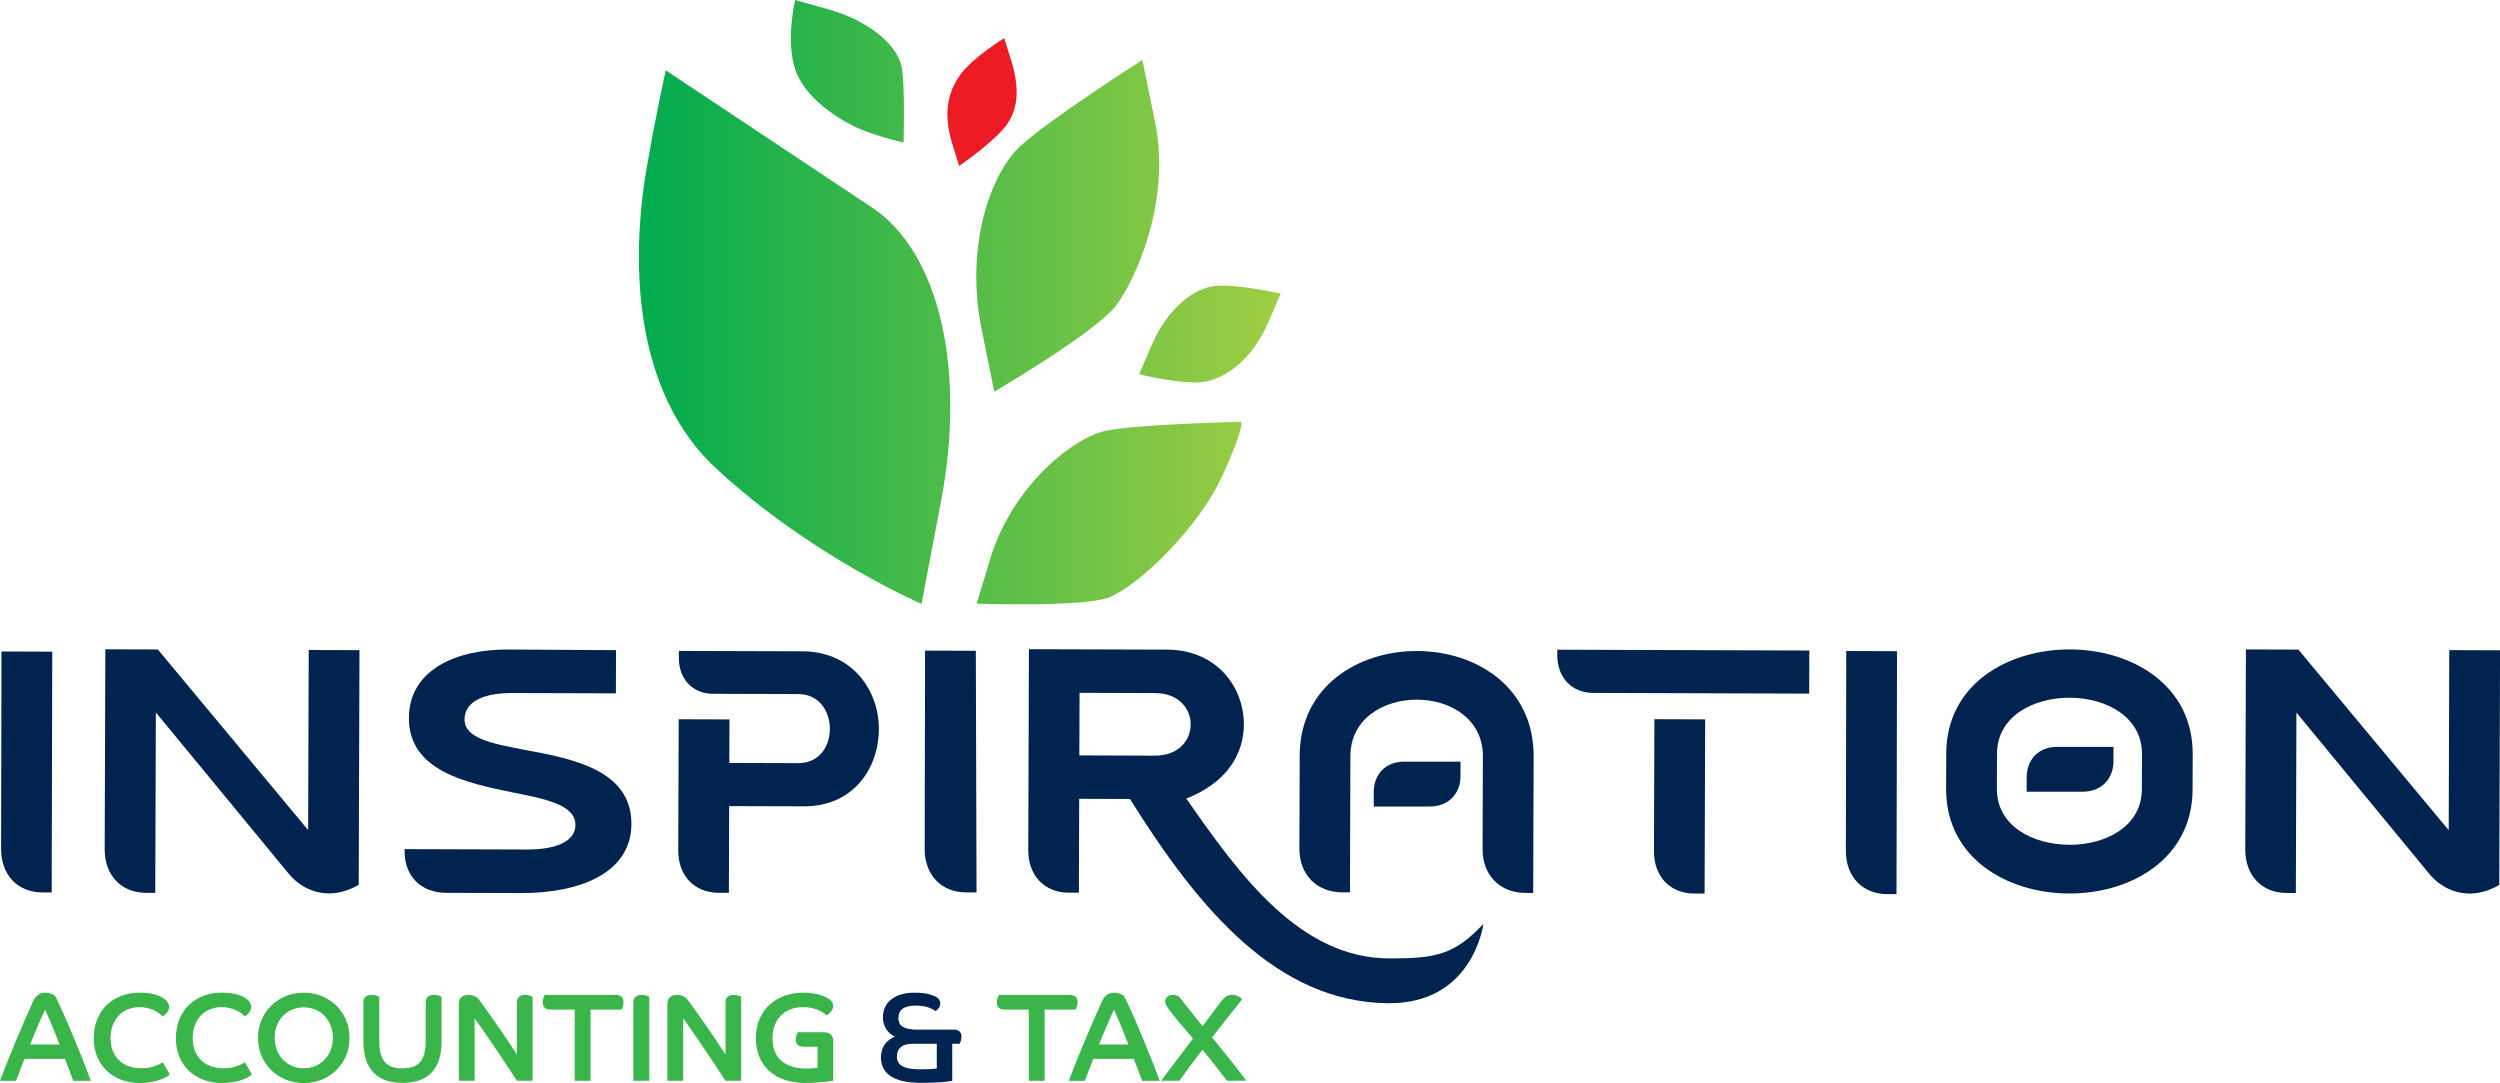 <svg xmlns="http://www.w3.org/2000/svg" xmlns:xlink="http://www.w3.org/1999/xlink" id="Layer_2" data-name="Layer 2" viewBox="0 0 567.85 245.99"><defs><style>      .cls-1 {        stroke: #00234f;      }      .cls-1, .cls-2 {        fill: #00234f;      }      .cls-1, .cls-3 {        stroke-miterlimit: 10;        stroke-width: .28px;      }      .cls-4 {        fill: #ed1c24;      }      .cls-5 {        fill: url(#linear-gradient);      }      .cls-3 {        fill: #39b54a;        stroke: #39b54a;      }    </style><linearGradient id="linear-gradient" x1="145.12" y1="68.64" x2="290.89" y2="68.64" gradientUnits="userSpaceOnUse"><stop offset="0" stop-color="#00ab4e"></stop><stop offset="1" stop-color="#a1cd43"></stop></linearGradient></defs><g id="Layer_1-2" data-name="Layer 1"><path class="cls-4" d="m229.69,13.75c2.05,6.67,1.64,11.79-1.98,15.76-3.61,3.96-9.86,8.18-9.86,8.18l-1.57-5.1c-2.09-6.8-1.02-11.73,1.91-15.7s9.92-8.23,9.92-8.23l1.57,5.1Z"></path><path class="cls-5" d="m151.24,15.98l46.86,31.17c15.23,10.13,21.48,36.81,15.53,67.3l-4.31,22.72s-25.29-10.9-46.72-30.83c-21.43-19.93-18.06-54.32-15.83-67.49,2.23-13.18,4.46-22.87,4.46-22.87Zm126.48,91.93c-5.42,12.01-19.17,25.24-25.92,27.81-5.88,2.24-29.97,1.39-29.97,1.39l3.48-11.43c5.47-16.13,18.73-26.26,25.72-27.8,7-1.54,30.8-2.07,30.8-2.07,0,0,1.32.09-4.11,12.1ZM188.15,2.12c9.85,2.77,16.15,8.62,16.78,13.74s.31,16.47.31,16.47c0,0-1.82-.2-7.54-2.12s-14.1-7.08-16.78-13.64-.31-16.57-.31-16.57l7.54,2.12Zm99.92,71.1c-3.69,8.55-9.62,12.63-14.43,13.48s-14.89-1.71-14.89-1.71l2.82-6.54c3.76-8.72,9.74-12.93,14.33-13.49s14.99,1.72,14.99,1.72l-2.82,6.54Zm-25.71-45.54c3.76,18.38-4.73,36.35-8.89,41.75-4.76,6.18-27.62,19.52-27.62,19.52l-2.87-14.06c-3.83-18.74,1.95-35.36,8.71-41.63,6.76-6.26,27.79-19.64,27.79-19.64l2.87,14.06Z"></path><g><g><path class="cls-2" d="m331.75,176.18c0,4.15-2.77,7.01-7.01,7.01h-12.71s0-3.18,0-3.18c0-4.24,2.77-7.01,6.92-7.01h12.79s0,3.18,0,3.18Z"></path><path class="cls-2" d="m480.06,172.82c0,4.15-2.77,7.01-7.01,7.01h-12.71v-3.18c0-4.24,2.77-7.01,6.92-7.01h12.79v3.18Z"></path></g><g><path class="cls-2" d="m9.61,202.71c-5.61-.02-9.38-3.98-9.36-9.9l.09-44.83,11.53.04-.13,54.7h-2.13Z"></path><path class="cls-2" d="m80.28,201.6c-1.82.86-3.64,1.33-5.53,1.33-3.4-.01-6.71-1.52-9.15-4.45l-30.2-36.66-.13,40.98h-2.13c-5.61-.03-9.38-3.99-9.36-9.91l.15-45.41,11.92.04,34.14,41.02.13-40.9,11.53.04-.17,53.3-1.19.63Z"></path><path class="cls-2" d="m91.91,192.87l27.79.09c6.24.02,10.98-1.68,11-5.54.02-4.54-6.46-5.89-14.11-7.4-10.65-2.19-23.75-4.9-23.71-16.95.04-11,10.87-15.65,22.72-15.54l24.32.15-.03,9.81-23.61-.07c-6.08-.02-10.75,1.75-10.76,5.99-.02,4.31,6.3,5.52,13.87,6.96,10.65,1.96,24.07,4.53,24.03,16.8-.04,11.22-11.9,15.72-25.01,15.68l-17.06-.05c-5.69-.02-9.46-3.75-9.44-9.4v-.52Z"></path><path class="cls-2" d="m154.2,147.85l28.51.09c11.05.27,16.95,9,16.92,17.7-.03,8.78-5.74,17.55-17.03,17.51l-16.98-.05-.06,19.69h-2.37c-5.45-.03-9.15-3.88-9.13-9.61l.1-29.81,11.53.04-.03,9.88,15.63.05c4.82.02,7.2-3.82,7.21-7.74.01-3.92-2.34-7.93-7.16-7.95l-19.35-.06c-4.66-.01-7.81-3.32-7.79-8.18v-1.57Z"></path><path class="cls-2" d="m219.39,202.69c-5.61-.02-9.38-3.98-9.36-9.9l.09-45.01,11.53.04.16,54.88h-2.42Z"></path><path class="cls-2" d="m242.69,202.76c-5.45-.02-9.15-3.9-9.13-9.66l.15-45.64,31.82.1c11.05.27,17.03,8.66,17,17.03-.02,6.55-3.75,13.17-13.08,16.78,12.26,17.65,25.91,36.33,46.21,36.33,10.62,0,14.69-.88,21.27-7.83,0,0-2.26,18.23-21.71,18-25.03-.28-42.69-20.99-58.56-46.39l-11.53-.04-.07,21.32h-2.37Zm2.47-31.18l17.13.06c5.45.02,8.15-3.53,8.16-7.08.01-3.55-2.66-7.12-8.11-7.13l-17.13-.06-.05,14.21Z"></path><path class="cls-2" d="m304.9,202.69c-5.84-.02-9.78-4.02-9.76-10.01l.07-21.03c.05-15.88,13.43-23.82,26.69-23.78,13.26.04,26.5,8.06,26.45,23.95l-.1,31h-1.74c-5.84-.02-9.78-4.03-9.76-10.01l.07-21.03c.03-8.52-7.46-12.84-14.96-12.86-7.5-.02-15.1,4.25-15.13,12.77l-.1,31h-1.74Z"></path><path class="cls-2" d="m353.72,147.57l57.25.19-.03,9.79-49.04-.16c-4.9-.02-8.2-3.5-8.18-8.63v-1.18Zm22.06,15.79l11.53.04-.13,39.56h-2.37c-5.53-.03-9.15-3.91-9.13-9.67l.1-29.93Z"></path><path class="cls-2" d="m428.63,203.09c-5.61-.02-9.38-3.98-9.36-9.9l.09-45.32,11.53.04-.12,55.19h-2.13Z"></path><path class="cls-2" d="m442.07,171.14c.05-15.79,14.06-23.67,28.11-23.63,13.98.04,27.93,8.02,27.87,23.8l-.03,8.01c-.05,15.79-14.06,23.67-28.03,23.63-14.06-.04-28.01-8.02-27.95-23.8l.03-8.01Zm27.96,20.75c8.21.03,16.44-4.14,16.47-12.61l.03-8.01c.03-8.46-8.17-12.76-16.38-12.79-8.29-.03-16.52,4.22-16.55,12.68l-.03,8.01c-.03,8.47,8.17,12.68,16.46,12.71Z"></path><path class="cls-2" d="m566.49,201.63c-1.82.86-3.64,1.33-5.53,1.33-3.4-.01-6.71-1.52-9.15-4.45l-30.2-36.66-.13,40.98h-2.13c-5.61-.02-9.38-3.99-9.36-9.91l.15-45.41,11.92.04,34.14,41.02.13-40.9,11.53.04-.17,53.3-1.19.63Z"></path></g></g><g><path class="cls-3" d="m.2,245.34c.47-1.25.99-2.6,1.57-4.05.58-1.45,1.19-2.93,1.82-4.45.63-1.52,1.29-3.07,1.98-4.64.68-1.57,1.36-3.1,2.03-4.59.34-.75.72-1.27,1.15-1.55.43-.29.97-.43,1.62-.43.24,0,.48.03.71.08.23.06.44.12.62.2.18.08.33.14.45.21.12.07.19.11.21.13.3.52.69,1.3,1.16,2.33.48,1.03.99,2.18,1.54,3.46.55,1.28,1.12,2.61,1.69,4,.58,1.39,1.12,2.71,1.61,3.95s.93,2.34,1.3,3.31c.37.96.63,1.65.78,2.06h-3.7c-.09-.22-.21-.54-.36-.95s-.31-.85-.49-1.33c-.18-.48-.36-.96-.55-1.44-.19-.49-.36-.92-.5-1.29H5.47c-.41,1.03-.78,1.98-1.11,2.84-.33.87-.59,1.59-.8,2.17H.2Zm13.53-7.96c-.26-.69-.56-1.45-.9-2.28s-.67-1.64-.99-2.44c-.33-.79-.63-1.52-.92-2.17-.29-.65-.52-1.15-.69-1.48-.24.52-.51,1.12-.81,1.78-.3.66-.61,1.36-.92,2.1s-.63,1.49-.95,2.25c-.32.77-.62,1.51-.9,2.24h7.09Z"></path><path class="cls-3" d="m38.41,244.05c-.21.15-.49.33-.85.53-.36.21-.82.4-1.37.59s-1.2.35-1.95.48c-.75.13-1.6.2-2.55.2-1.38,0-2.69-.22-3.92-.66s-2.32-1.08-3.26-1.92c-.94-.84-1.69-1.89-2.24-3.14-.55-1.25-.83-2.69-.83-4.31s.27-3.04.8-4.31c.53-1.27,1.26-2.34,2.18-3.21.92-.87,2-1.53,3.24-1.99,1.23-.46,2.55-.69,3.95-.69s2.45.11,3.31.34c.86.22,1.54.5,2.03.83.5.33.84.66,1.04,1.01.2.35.29.63.29.85,0,.24-.05.48-.15.7-.1.22-.22.42-.36.6-.14.18-.29.33-.43.46-.15.13-.28.22-.39.28-.19-.21-.44-.43-.77-.67-.33-.24-.71-.47-1.16-.67-.45-.21-.95-.38-1.51-.52-.56-.14-1.17-.21-1.82-.21-.95,0-1.84.16-2.66.49-.82.33-1.53.8-2.13,1.43-.6.63-1.07,1.38-1.41,2.27-.35.89-.52,1.89-.52,3.01s.18,2.14.55,3.01.86,1.6,1.5,2.18c.63.59,1.38,1.03,2.24,1.33.86.3,1.78.45,2.77.45,1.18,0,2.19-.15,3.04-.45.85-.3,1.47-.58,1.86-.84l1.49,2.55h.03Z"></path><path class="cls-3" d="m57.07,244.05c-.21.15-.49.33-.85.53-.36.21-.82.4-1.37.59s-1.2.35-1.95.48c-.75.13-1.6.2-2.55.2-1.38,0-2.69-.22-3.92-.66s-2.32-1.08-3.26-1.92c-.94-.84-1.69-1.89-2.24-3.14-.55-1.25-.83-2.69-.83-4.31s.27-3.04.8-4.31c.53-1.27,1.26-2.34,2.18-3.21.92-.87,2-1.53,3.24-1.99,1.23-.46,2.55-.69,3.95-.69s2.45.11,3.31.34c.86.22,1.54.5,2.03.83.5.33.84.66,1.04,1.01.2.35.29.63.29.85,0,.24-.05.48-.15.7-.1.22-.22.42-.36.6-.14.18-.29.33-.43.46-.15.13-.28.22-.39.28-.19-.21-.44-.43-.77-.67-.33-.24-.71-.47-1.16-.67-.45-.21-.95-.38-1.51-.52-.56-.14-1.17-.21-1.82-.21-.95,0-1.84.16-2.66.49-.82.33-1.53.8-2.13,1.43-.6.63-1.07,1.38-1.41,2.27-.35.89-.52,1.89-.52,3.01s.18,2.14.55,3.01.86,1.6,1.5,2.18c.63.59,1.38,1.03,2.24,1.33.86.3,1.78.45,2.77.45,1.18,0,2.19-.15,3.04-.45.85-.3,1.47-.58,1.86-.84l1.49,2.55h.03Z"></path><path class="cls-3" d="m69,225.62c1.46,0,2.81.26,4.05.77,1.24.51,2.33,1.22,3.25,2.13.92.91,1.65,1.97,2.17,3.21s.78,2.57.78,4.01-.26,2.77-.78,4.01-1.25,2.3-2.17,3.21c-.92.91-2.01,1.62-3.25,2.13-1.24.51-2.59.77-4.05.77s-2.81-.26-4.05-.77c-1.24-.51-2.33-1.22-3.25-2.13-.92-.91-1.65-1.97-2.17-3.21-.52-1.23-.79-2.57-.79-4.01s.26-2.77.79-4.01c.52-1.23,1.25-2.3,2.17-3.21.92-.91,2.01-1.62,3.25-2.13s2.59-.77,4.05-.77Zm0,17.17c.97,0,1.87-.18,2.69-.53.82-.35,1.53-.84,2.13-1.47.6-.63,1.07-1.37,1.41-2.23.35-.86.52-1.8.52-2.83s-.17-1.97-.52-2.84-.82-1.62-1.41-2.24c-.6-.62-1.31-1.11-2.13-1.46-.82-.34-1.72-.52-2.69-.52s-1.87.17-2.69.52c-.82.35-1.54.83-2.14,1.46-.61.63-1.08,1.37-1.42,2.24-.34.87-.5,1.82-.5,2.84s.17,1.97.5,2.83c.34.86.81,1.6,1.42,2.23.61.63,1.32,1.12,2.14,1.47.82.35,1.72.53,2.69.53Z"></path><path class="cls-3" d="m82.67,227.66c0-.52.15-.91.46-1.16.31-.25.73-.38,1.28-.38.37,0,.71.05,1.01.14s.5.17.59.22v9.94c0,1.06.09,1.99.28,2.79.19.79.49,1.46.91,1.99.42.53.98.93,1.67,1.2.69.27,1.54.41,2.55.41s1.86-.13,2.55-.41c.69-.27,1.25-.67,1.67-1.2.42-.53.72-1.2.91-1.99.19-.79.28-1.72.28-2.79v-8.77c0-.52.15-.91.46-1.16.31-.25.73-.38,1.27-.38.37,0,.71.05,1.01.14s.49.17.59.22v10.22c0,2.95-.73,5.21-2.18,6.78-1.46,1.57-3.64,2.35-6.55,2.35s-5.1-.78-6.55-2.35c-1.46-1.57-2.19-3.83-2.19-6.78v-9.05Z"></path><path class="cls-3" d="m104.38,227.92c0-.65.2-1.12.6-1.39.4-.27.87-.41,1.41-.41s.95.08,1.29.25c.34.17.57.3.7.39.19.22.49.62.91,1.19.42.57.91,1.24,1.46,2.02.55.77,1.14,1.62,1.76,2.52.62.91,1.25,1.81,1.86,2.7s1.2,1.76,1.75,2.61c.55.84,1.03,1.58,1.44,2.21v-12.35c0-.52.15-.91.45-1.16s.72-.38,1.26-.38c.37,0,.71.05.99.14.29.09.48.17.57.22v18.85h-3.36c-.34-.52-.74-1.14-1.2-1.86-.47-.72-.99-1.5-1.55-2.35-.57-.85-1.16-1.73-1.78-2.65-.62-.91-1.23-1.83-1.85-2.73-.62-.91-1.22-1.77-1.81-2.61s-1.12-1.58-1.61-2.25v14.45h-3.31v-17.42Z"></path><path class="cls-3" d="m130.66,229.18h-5.6c-1.1,0-1.65-.5-1.65-1.51,0-.35.06-.68.17-.97.11-.29.2-.48.25-.57h16c1.1,0,1.65.5,1.65,1.51,0,.36-.05.68-.15.97-.1.29-.19.48-.27.57h-7.06v16.16h-3.33v-16.16Z"></path><path class="cls-3" d="m143.99,227.66c0-.52.16-.91.48-1.16.32-.25.75-.38,1.29-.38.35,0,.68.05.98.14s.5.16.59.2v18.88h-3.33v-17.68Z"></path><path class="cls-3" d="m151.75,227.92c0-.65.2-1.12.6-1.39.4-.27.87-.41,1.41-.41s.95.08,1.29.25c.34.17.57.3.7.39.19.22.49.62.91,1.19.42.57.91,1.24,1.46,2.02.55.77,1.14,1.62,1.76,2.52.62.91,1.25,1.81,1.86,2.7.62.9,1.2,1.76,1.75,2.61.55.84,1.03,1.58,1.44,2.21v-12.35c0-.52.15-.91.45-1.16s.72-.38,1.26-.38c.37,0,.71.05.99.14.29.09.48.17.57.22v18.85h-3.36c-.34-.52-.74-1.14-1.2-1.86-.47-.72-.99-1.5-1.55-2.35-.57-.85-1.16-1.73-1.78-2.65-.62-.91-1.23-1.83-1.85-2.73-.62-.91-1.22-1.77-1.81-2.61s-1.12-1.58-1.61-2.25v14.45h-3.31v-17.42Z"></path><path class="cls-3" d="m185.84,237.61h-3.28c-1.1,0-1.65-.49-1.65-1.46,0-.37.05-.7.15-.98.1-.28.19-.47.27-.56h5.8c1.33,0,1.99.63,1.99,1.9v8.85c-.15.04-.42.08-.81.13-.39.05-.86.1-1.42.15-.55.06-1.16.1-1.83.14-.67.04-1.37.06-2.1.06-1.62,0-3.12-.21-4.48-.64-1.36-.43-2.54-1.06-3.52-1.91s-1.75-1.89-2.3-3.15c-.55-1.26-.83-2.72-.83-4.38,0-1.57.27-2.98.81-4.23s1.29-2.32,2.24-3.19c.95-.88,2.08-1.55,3.38-2.02,1.3-.47,2.7-.7,4.22-.7.76,0,1.46.05,2.07.14.62.09,1.16.21,1.62.35.47.14.86.29,1.19.43.33.15.58.29.77.42.34.22.58.46.74.71.16.25.24.51.24.77,0,.24-.05.47-.15.69s-.22.41-.36.59c-.14.18-.29.33-.43.46-.15.13-.28.23-.39.31-.21-.21-.47-.42-.8-.64-.33-.22-.72-.42-1.18-.6-.46-.18-.97-.33-1.53-.45-.56-.12-1.18-.18-1.85-.18-1.05,0-2,.16-2.86.49-.86.33-1.61.8-2.24,1.42-.64.62-1.13,1.37-1.47,2.25-.35.89-.52,1.88-.52,2.98,0,1.23.19,2.3.56,3.19.37.9.91,1.63,1.6,2.2.69.57,1.51.99,2.45,1.27.94.28,1.99.42,3.15.42.69,0,1.29-.02,1.79-.06.5-.04.82-.07.95-.11v-5.07Z"></path><path class="cls-1" d="m216.6,234.02c.6,0,1.02.13,1.27.38s.38.61.38,1.08c0,.32-.05.61-.14.88-.09.27-.17.46-.22.57h-1.74v8.46c-.34.08-1.08.16-2.24.27-1.16.1-2.72.15-4.68.15-1.66,0-3.06-.14-4.2-.41s-2.06-.66-2.77-1.16-1.22-1.1-1.54-1.79c-.32-.69-.48-1.46-.48-2.3,0-1.1.28-2.05.84-2.85.56-.79,1.4-1.41,2.52-1.84-.97-.43-1.7-1.03-2.18-1.79-.49-.76-.73-1.62-.73-2.57,0-1.7.63-3.04,1.88-4.01s2.97-1.47,5.15-1.47c1.42,0,2.51.12,3.28.35s1.28.42,1.54.57c.6.35.9.8.9,1.34,0,.37-.11.71-.32.99-.21.29-.42.5-.6.63-.28-.26-.82-.53-1.62-.81-.8-.28-1.77-.42-2.91-.42-2.71,0-4.06.99-4.06,2.97,0,1.01.37,1.72,1.11,2.14.74.42,1.81.63,3.21.63h8.38Zm-3.67,2.91h-5.55c-1.27,0-2.22.27-2.86.81-.63.54-.95,1.29-.95,2.24,0,1.01.42,1.77,1.27,2.28.85.51,2.24.77,4.16.77,1.27,0,2.2-.03,2.8-.08.6-.06.97-.1,1.12-.14v-5.88Z"></path><path class="cls-3" d="m233.8,229.18h-5.6c-1.1,0-1.65-.5-1.65-1.51,0-.35.06-.68.17-.97.11-.29.2-.48.25-.57h16c1.1,0,1.65.5,1.65,1.51,0,.36-.05.68-.15.97-.1.29-.19.48-.27.57h-7.06v16.16h-3.33v-16.16Z"></path><path class="cls-3" d="m242.98,245.34c.47-1.25.99-2.6,1.57-4.05.58-1.45,1.19-2.93,1.82-4.45.63-1.52,1.29-3.07,1.98-4.64.68-1.57,1.36-3.1,2.03-4.59.34-.75.72-1.27,1.15-1.55.43-.29.97-.43,1.62-.43.24,0,.48.03.71.08.23.06.44.12.62.2.18.08.33.14.45.21.12.07.19.11.21.13.3.52.69,1.3,1.16,2.33.48,1.03.99,2.18,1.54,3.46.55,1.28,1.12,2.61,1.69,4,.58,1.39,1.12,2.71,1.61,3.95s.93,2.34,1.3,3.31c.37.96.63,1.65.78,2.06h-3.7c-.09-.22-.21-.54-.36-.95s-.31-.85-.49-1.33c-.18-.48-.36-.96-.55-1.44-.19-.49-.36-.92-.5-1.29h-9.38c-.41,1.03-.78,1.98-1.11,2.84-.33.87-.59,1.59-.8,2.17h-3.36Zm13.53-7.96c-.26-.69-.56-1.45-.9-2.28s-.67-1.64-.99-2.44c-.33-.79-.63-1.52-.92-2.17-.29-.65-.52-1.15-.69-1.48-.24.52-.51,1.12-.81,1.78-.3.66-.61,1.36-.92,2.1s-.63,1.49-.95,2.25c-.32.77-.62,1.51-.9,2.24h7.09Z"></path><path class="cls-3" d="m264.05,245.34c.28-.41.67-.95,1.18-1.62.5-.67,1.07-1.43,1.71-2.27.63-.84,1.32-1.74,2.04-2.69.73-.95,1.46-1.9,2.18-2.86-1.06-1.27-1.99-2.37-2.79-3.3s-1.46-1.74-1.99-2.41c-.53-.67-.93-1.22-1.19-1.64-.26-.42-.39-.76-.39-1.02,0-.39.13-.72.41-1s.65-.41,1.13-.41c.34,0,.62.04.84.11.22.08.39.14.5.2.24.3.55.69.92,1.16.37.48.8,1.01,1.27,1.61s.99,1.25,1.55,1.95,1.14,1.42,1.74,2.14c.8-1.05,1.49-1.95,2.06-2.72.57-.77,1.05-1.41,1.44-1.95s.73-.96,1.01-1.29c.28-.33.53-.58.76-.76.22-.18.45-.3.69-.36.23-.07.5-.1.8-.1.28,0,.53.04.76.11.22.08.42.16.6.25.18.09.32.19.43.28.11.09.2.17.25.22-.22.28-.56.71-1.02,1.29-.46.58-.99,1.25-1.6,2.02-.61.77-1.27,1.61-2,2.52-.73.92-1.47,1.86-2.21,2.83.82,1.01,1.63,2.01,2.42,3,.79.99,1.54,1.92,2.23,2.77.69.86,1.3,1.63,1.82,2.31.52.68.92,1.22,1.21,1.61h-4.06c-.26-.34-.59-.76-.98-1.27-.39-.51-.83-1.08-1.32-1.71-.49-.62-1.01-1.29-1.58-1.99-.57-.7-1.15-1.41-1.75-2.14-.56.71-1.1,1.42-1.62,2.12-.52.7-1.01,1.36-1.47,1.97-.46.62-.88,1.19-1.26,1.71-.38.52-.7.96-.94,1.32h-3.78Z"></path></g></g></svg>